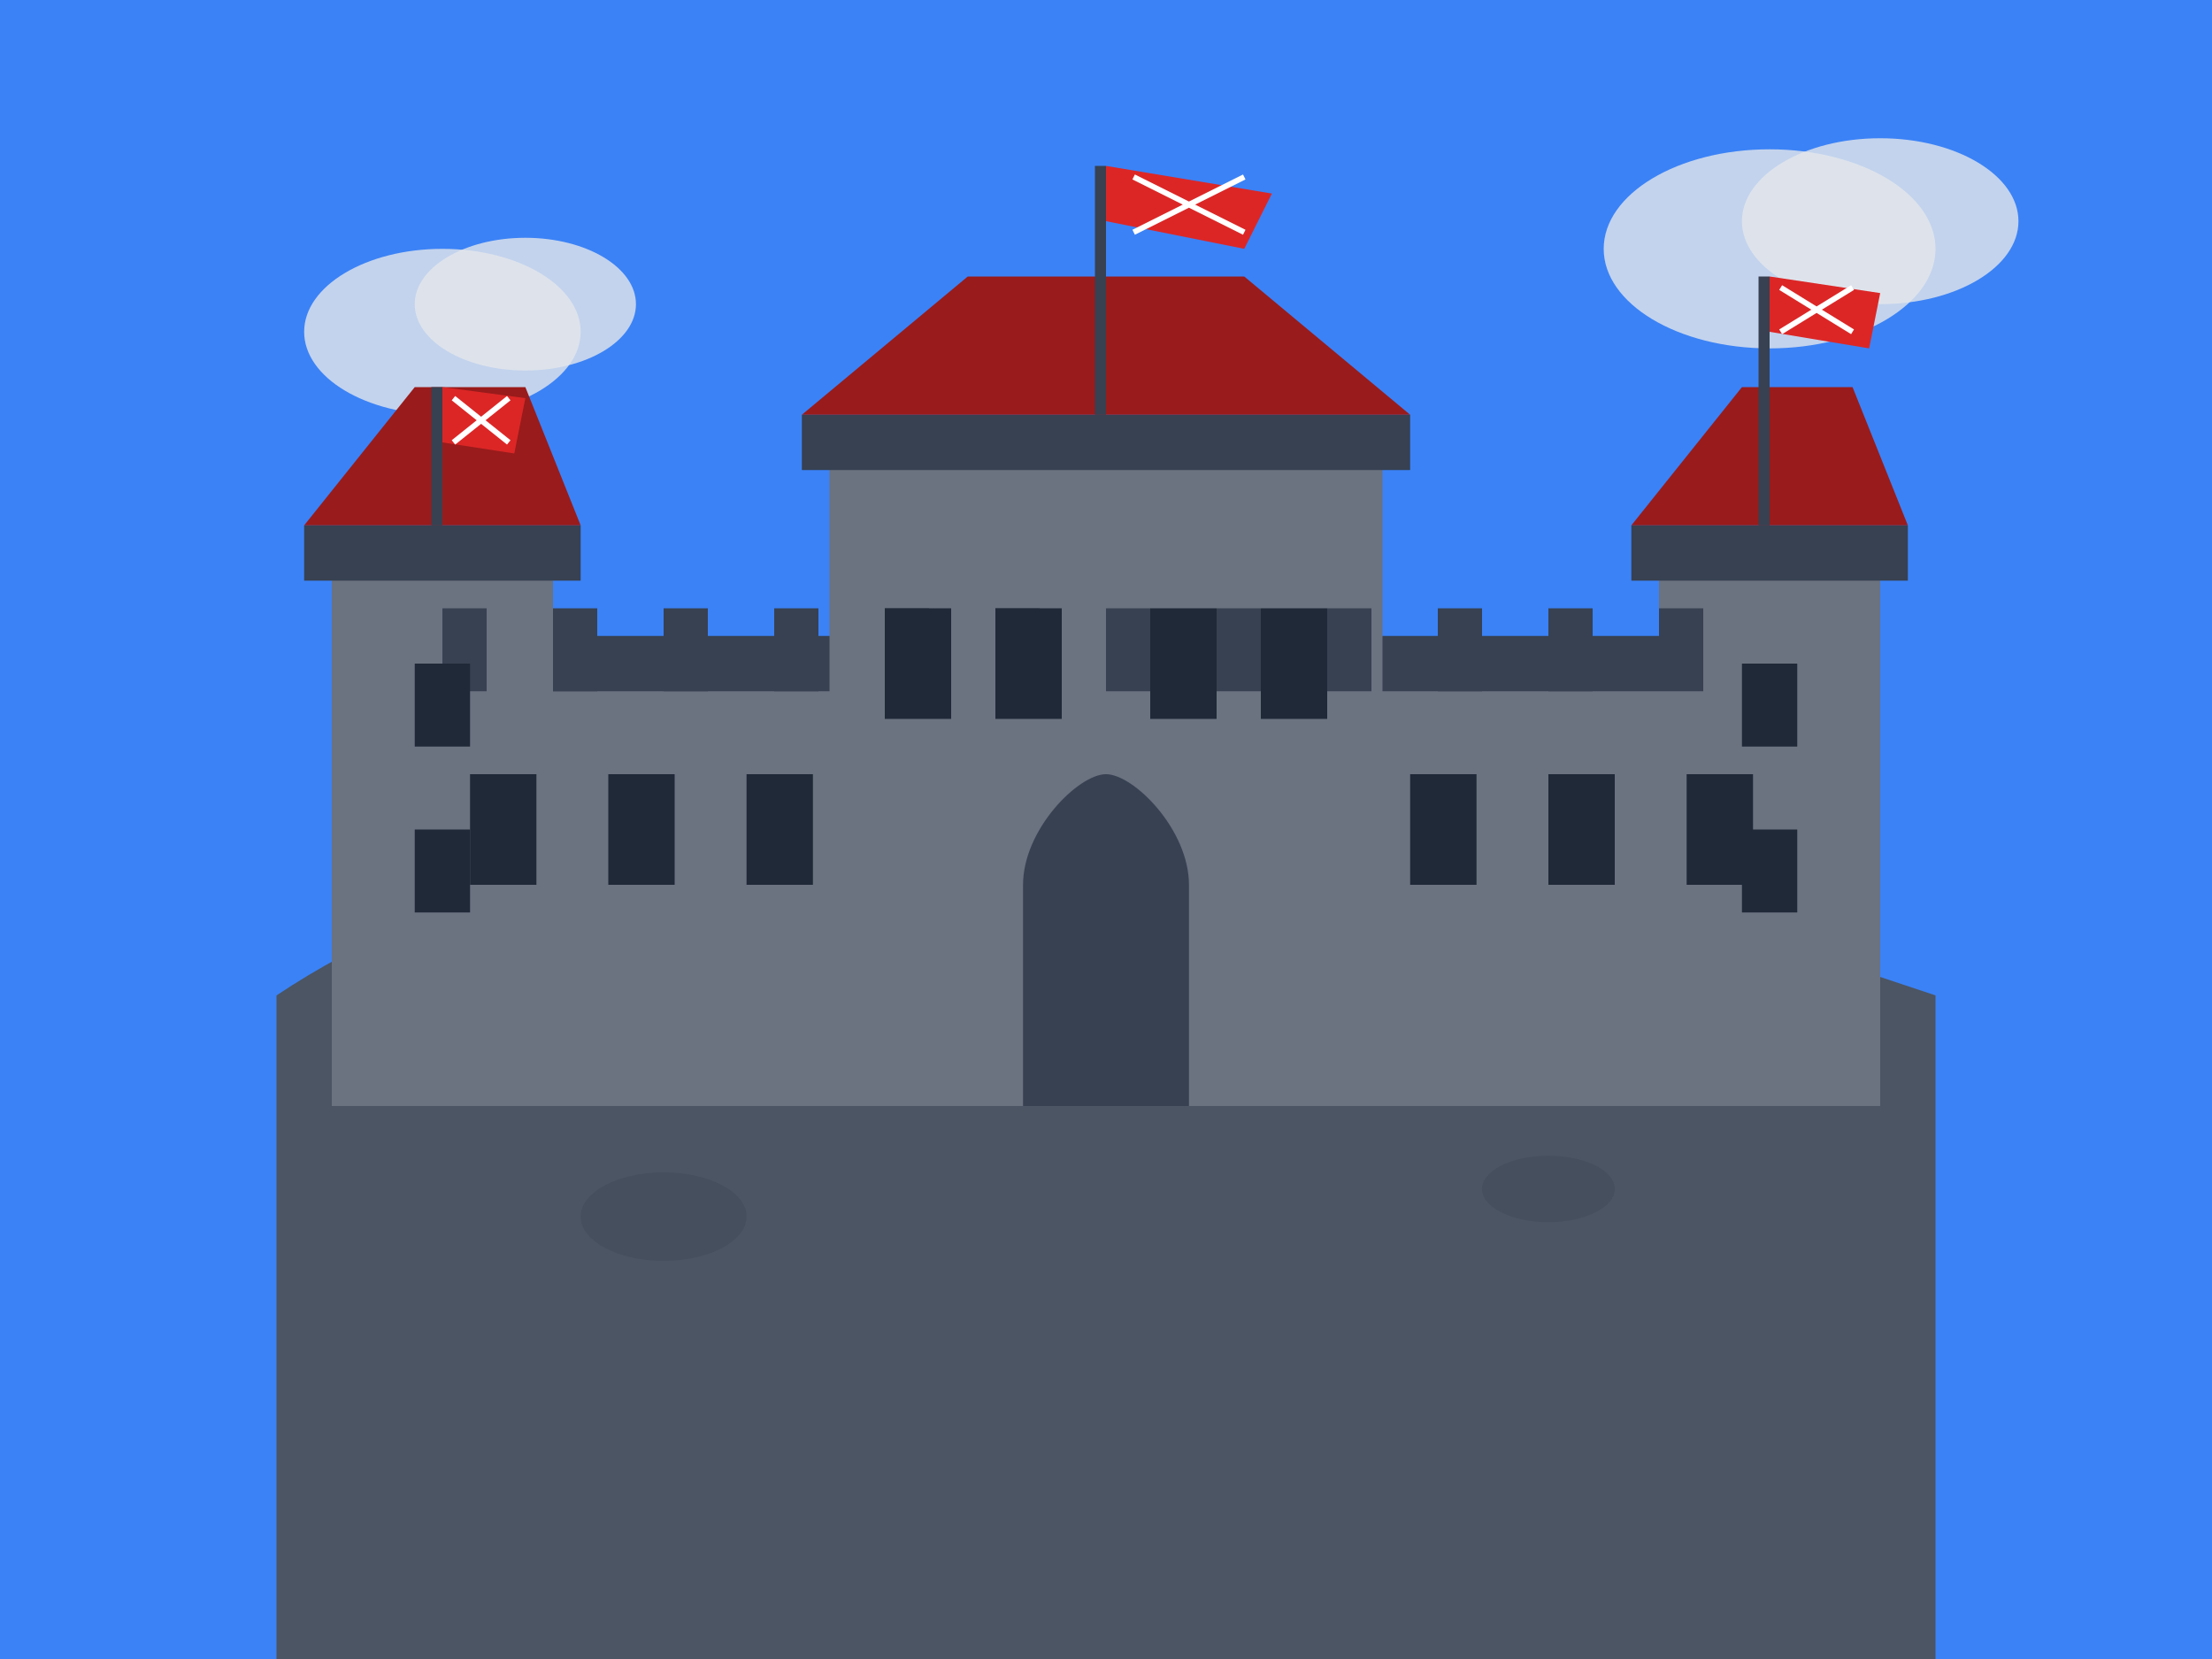 <svg xmlns="http://www.w3.org/2000/svg" viewBox="0 0 400 300" width="400" height="300">
    <defs>
        <style>
            .castle-rock { fill: #4b5563; }
            .castle-stone { fill: #6b7280; }
            .castle-dark { fill: #374151; }
            .castle-roof { fill: #991b1b; }
            .castle-flag { fill: #dc2626; }
            .castle-window { fill: #1f2937; }
            .sky { fill: #3b82f6; }
            .cloud { fill: #e5e7eb; }
        </style>
    </defs>
    
    <!-- Sky background -->
    <rect width="400" height="300" class="sky"/>
    
    <!-- Clouds -->
    <ellipse cx="80" cy="60" rx="25" ry="15" class="cloud" opacity="0.8"/>
    <ellipse cx="95" cy="55" rx="20" ry="12" class="cloud" opacity="0.8"/>
    <ellipse cx="320" cy="45" rx="30" ry="18" class="cloud" opacity="0.8"/>
    <ellipse cx="340" cy="40" rx="25" ry="15" class="cloud" opacity="0.8"/>
    
    <!-- Castle Rock base -->
    <path d="M50 300 L50 180 C80 160 120 150 160 155 L200 160 C240 155 280 160 320 170 L350 180 L350 300 Z" class="castle-rock"/>
    
    <!-- Castle walls -->
    <rect x="80" y="120" width="240" height="80" class="castle-stone"/>
    <rect x="75" y="115" width="250" height="10" class="castle-dark"/>
    
    <!-- Main keep -->
    <rect x="150" y="80" width="100" height="120" class="castle-stone"/>
    <rect x="145" y="75" width="110" height="10" class="castle-dark"/>
    
    <!-- Towers -->
    <rect x="60" y="100" width="40" height="100" class="castle-stone"/>
    <rect x="55" y="95" width="50" height="10" class="castle-dark"/>
    
    <rect x="300" y="100" width="40" height="100" class="castle-stone"/>
    <rect x="295" y="95" width="50" height="10" class="castle-dark"/>
    
    <!-- Tower tops -->
    <polygon points="55,95 75,70 95,70 105,95" class="castle-roof"/>
    <polygon points="295,95 315,70 335,70 345,95" class="castle-roof"/>
    
    <!-- Main keep roof -->
    <polygon points="145,75 175,50 225,50 255,75" class="castle-roof"/>
    
    <!-- Battlements -->
    <g class="castle-dark">
        <rect x="80" y="110" width="8" height="15"/>
        <rect x="100" y="110" width="8" height="15"/>
        <rect x="120" y="110" width="8" height="15"/>
        <rect x="140" y="110" width="8" height="15"/>
        <rect x="160" y="110" width="8" height="15"/>
        <rect x="180" y="110" width="8" height="15"/>
        <rect x="200" y="110" width="8" height="15"/>
        <rect x="220" y="110" width="8" height="15"/>
        <rect x="240" y="110" width="8" height="15"/>
        <rect x="260" y="110" width="8" height="15"/>
        <rect x="280" y="110" width="8" height="15"/>
        <rect x="300" y="110" width="8" height="15"/>
    </g>
    
    <!-- Windows -->
    <g class="castle-window">
        <rect x="85" y="140" width="12" height="20"/>
        <rect x="110" y="140" width="12" height="20"/>
        <rect x="135" y="140" width="12" height="20"/>
        <rect x="160" y="110" width="12" height="20"/>
        <rect x="180" y="110" width="12" height="20"/>
        <rect x="208" y="110" width="12" height="20"/>
        <rect x="228" y="110" width="12" height="20"/>
        <rect x="255" y="140" width="12" height="20"/>
        <rect x="280" y="140" width="12" height="20"/>
        <rect x="305" y="140" width="12" height="20"/>
        
        <!-- Tower windows -->
        <rect x="75" y="120" width="10" height="15"/>
        <rect x="75" y="150" width="10" height="15"/>
        <rect x="315" y="120" width="10" height="15"/>
        <rect x="315" y="150" width="10" height="15"/>
    </g>
    
    <!-- Gate -->
    <rect x="185" y="160" width="30" height="40" class="castle-dark"/>
    <path d="M185 160 C185 150 195 140 200 140 C205 140 215 150 215 160" class="castle-dark"/>
    
    <!-- Flags -->
    <g>
        <!-- Flag poles -->
        <rect x="198" y="30" width="2" height="45" class="castle-dark"/>
        <rect x="318" y="50" width="2" height="45" class="castle-dark"/>
        <rect x="78" y="70" width="2" height="25" class="castle-dark"/>
        
        <!-- Scottish flags -->
        <path d="M200 30 L230 35 L225 45 L200 40 Z" class="castle-flag"/>
        <path d="M320 50 L340 53 L338 63 L320 60 Z" class="castle-flag"/>
        <path d="M80 70 L95 72 L93 82 L80 80 Z" class="castle-flag"/>
        
        <!-- St. Andrew's crosses on flags -->
        <g stroke="#ffffff" stroke-width="1" fill="none">
            <path d="M205 32 L225 42 M225 32 L205 42"/>
            <path d="M322 52 L335 60 M335 52 L322 60"/>
            <path d="M82 72 L92 80 M92 72 L82 80"/>
        </g>
    </g>
    
    <!-- Foreground details -->
    <ellipse cx="120" cy="220" rx="15" ry="8" class="castle-dark" opacity="0.3"/>
    <ellipse cx="280" cy="215" rx="12" ry="6" class="castle-dark" opacity="0.3"/>
</svg>
